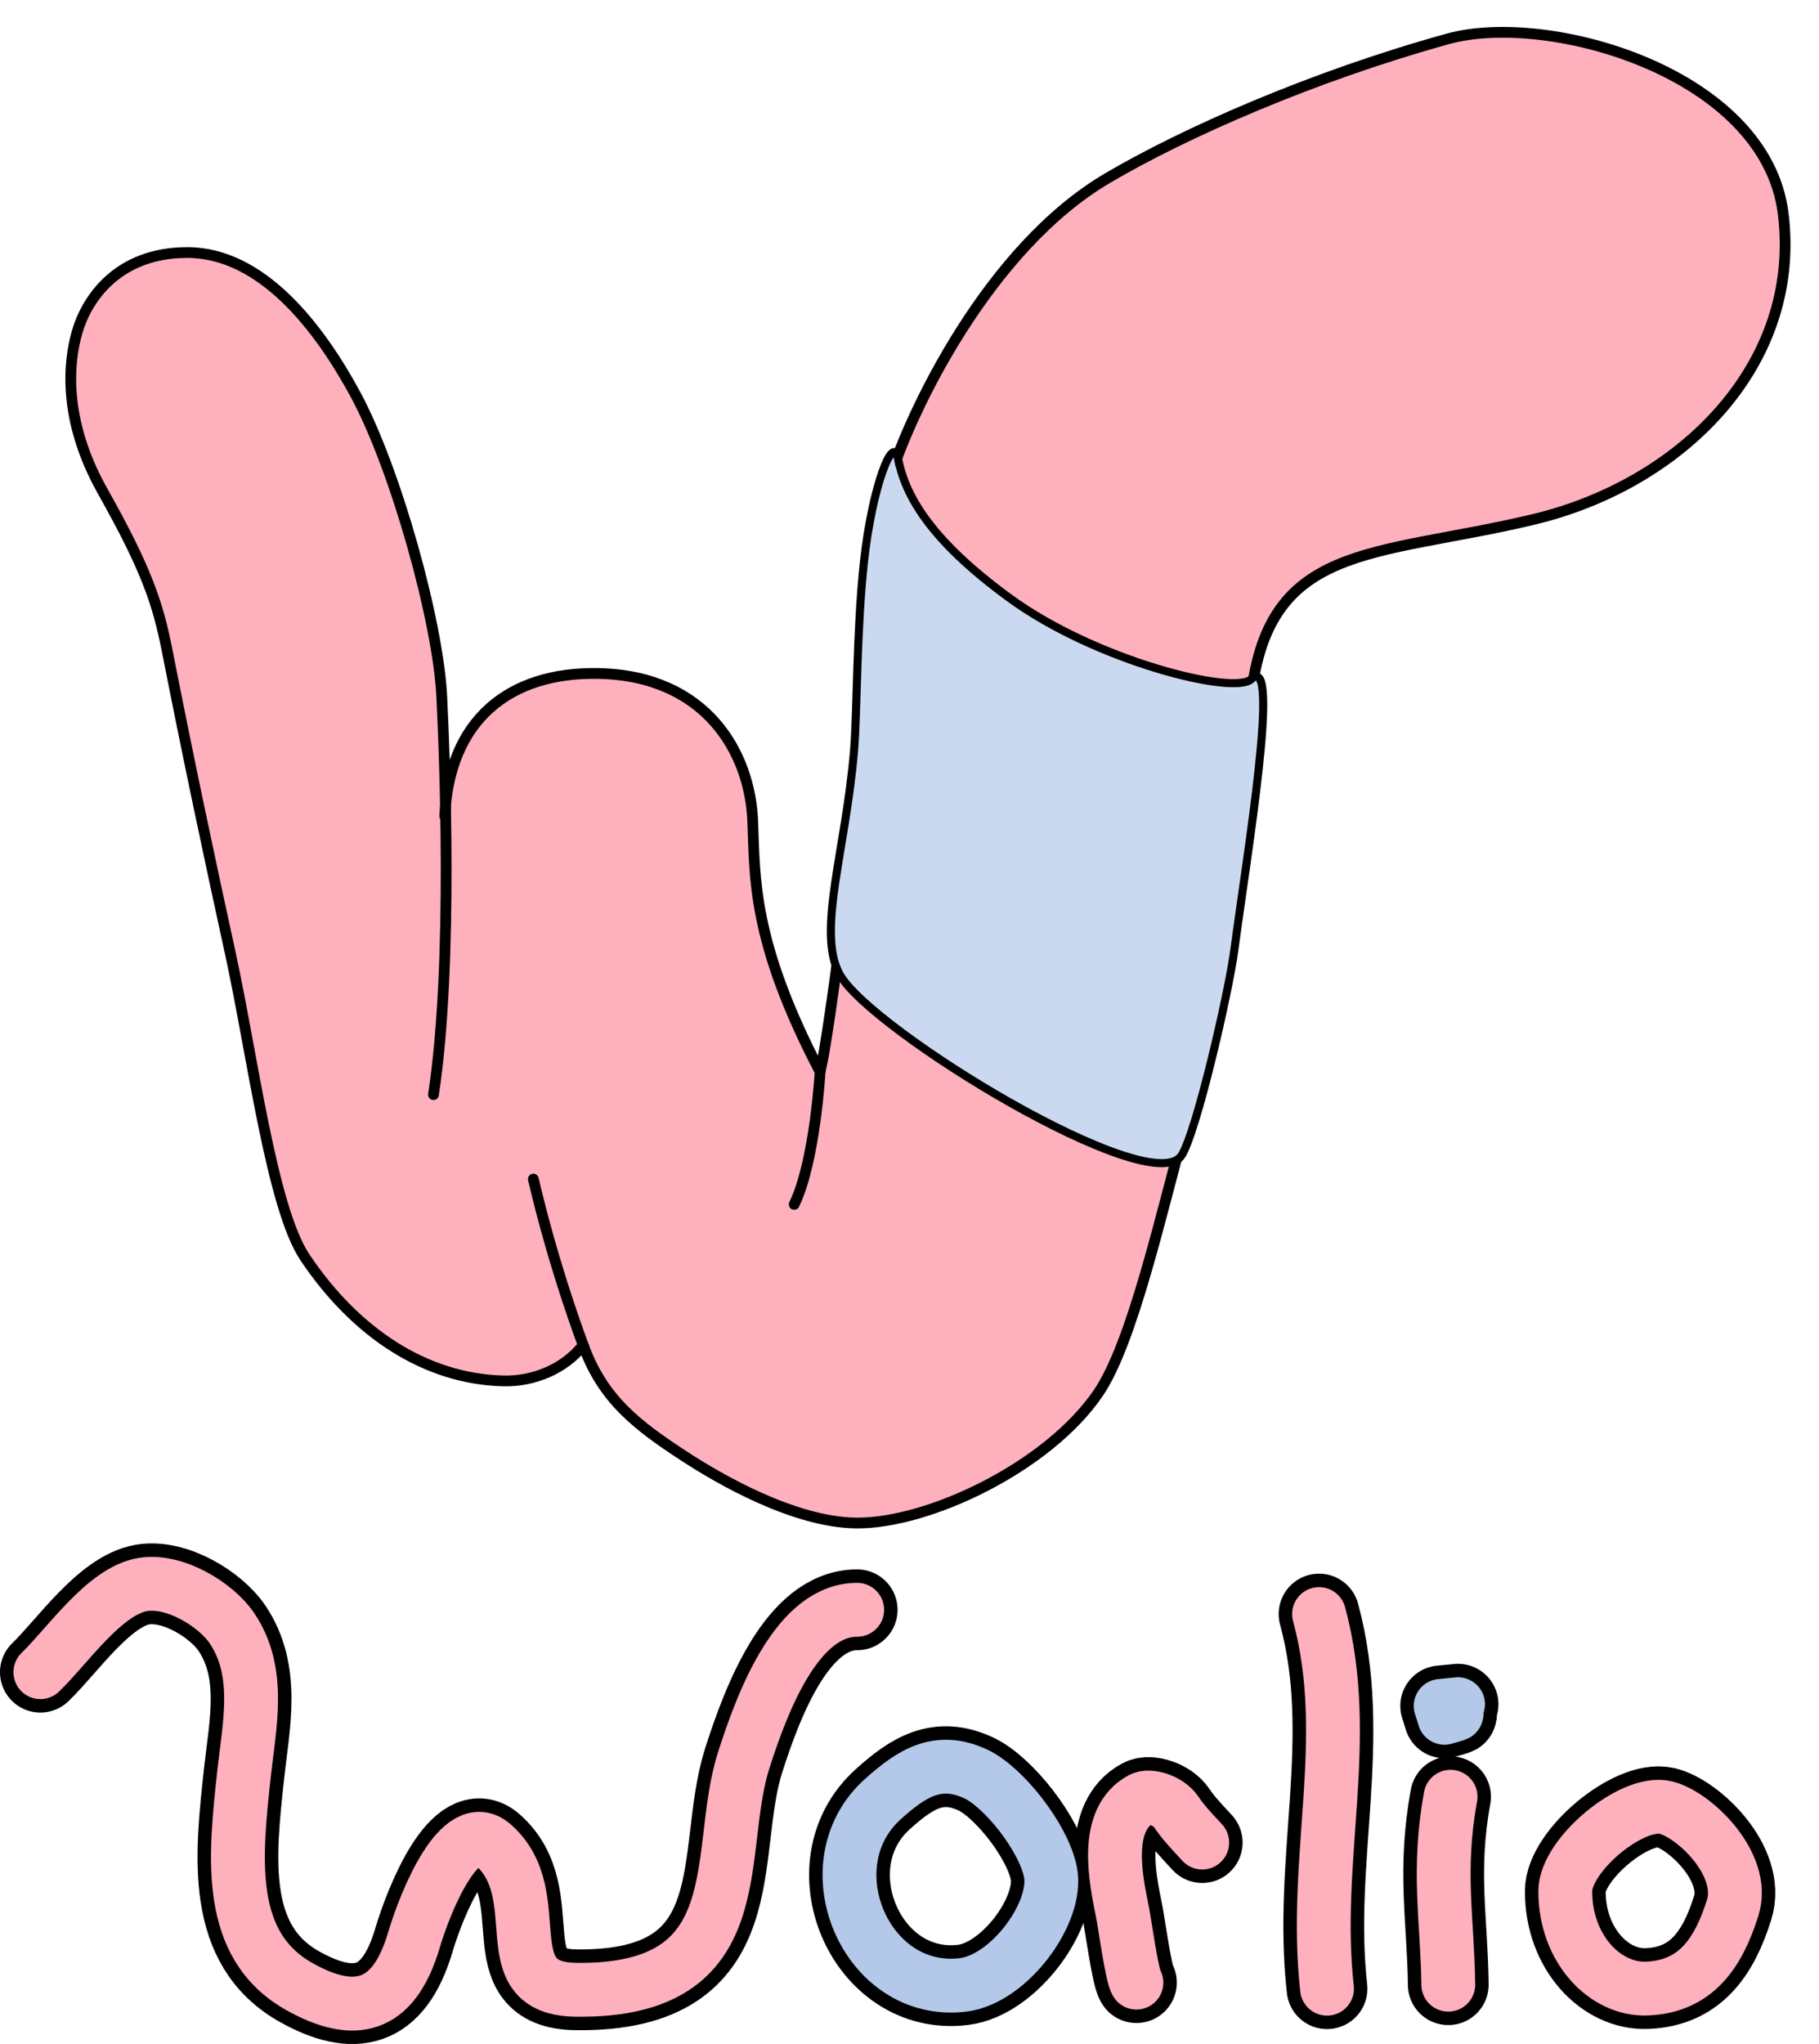 <?xml version="1.0" encoding="UTF-8" standalone="no"?>
<!-- Created with Inkscape (http://www.inkscape.org/) -->

<svg
   width="178.8mm"
   height="200.847mm"
   viewBox="0 0 178.8 200.847"
   version="1.1"
   id="svg18368"
   inkscape:version="1.1.1 (3bf5ae0d25, 2021-09-20, custom)"
   sodipodi:docname="logo3-full.svg"
   inkscape:export-filename="/home/nick/Pictures/Projects/Wirlaburla/logo3.png"
   inkscape:export-xdpi="120"
   inkscape:export-ydpi="120"
   xmlns:inkscape="http://www.inkscape.org/namespaces/inkscape"
   xmlns:sodipodi="http://sodipodi.sourceforge.net/DTD/sodipodi-0.dtd"
   xmlns="http://www.w3.org/2000/svg"
   xmlns:svg="http://www.w3.org/2000/svg">
  <sodipodi:namedview
     id="namedview18370"
     pagecolor="#ffffff"
     bordercolor="#666666"
     borderopacity="1.0"
     inkscape:pageshadow="2"
     inkscape:pageopacity="0.0"
     inkscape:pagecheckerboard="0"
     inkscape:document-units="mm"
     showgrid="false"
     inkscape:zoom="0.7839506"
     inkscape:cx="269.14961"
     inkscape:cy="375.66143"
     inkscape:window-width="1836"
     inkscape:window-height="1015"
     inkscape:window-x="42"
     inkscape:window-y="0"
     inkscape:window-maximized="1"
     inkscape:current-layer="layer2"
     fit-margin-top="0"
     fit-margin-left="0"
     fit-margin-right="0"
     fit-margin-bottom="0" />
  <defs
     id="defs18365" />
  <g
     inkscape:groupmode="layer"
     id="layer2"
     inkscape:label="Color"
     transform="translate(-13.359,-63.249)">
    <path
       style="fill:none;fill-opacity:1;stroke:#000000;stroke-width:7.938;stroke-linecap:round;stroke-linejoin:round;stroke-miterlimit:4;stroke-dasharray:none;stroke-opacity:1"
       d="m 17.327,227.545 c 2.687,-2.587 6.298,-7.972 10.05,-8.608 3.173,-0.538 7.214,1.987 8.759,4.256 2.937,4.314 1.735,9.524 1.216,14.289 -0.9,8.257 -1.839,16.901 5.472,20.977 5.276,2.942 9.19,2.265 11.212,-4.564 1.182,-3.99 4.582,-12.215 7.78,-9.407 5.707,5.011 -0.326,14.163 8.184,14.264 17.601,0.208 13.557,-13.413 16.449,-22.509 1.939,-6.099 5.362,-14.833 11.168,-14.827"
       id="path905-6"
       sodipodi:nodetypes="cssssssssc" />
    <path
       style="fill:none;fill-opacity:1;stroke:#000000;stroke-width:7.938;stroke-linecap:round;stroke-linejoin:round;stroke-miterlimit:4;stroke-dasharray:none;stroke-opacity:1"
       d="m 109.307,237.56 c -3.74,-1.763 -6.338,-0.09 -9.177,2.466 -7.162,6.446 -1.675,19.418 7.905,18.242 4.535,-0.557 9.363,-7.129 8.581,-11.076 -0.68,-3.433 -4.635,-8.371 -7.309,-9.632 z"
       id="path907-7"
       sodipodi:nodetypes="sssss" />
    <path
       style="fill:none;fill-opacity:1;stroke:#000000;stroke-width:7.938;stroke-linecap:round;stroke-linejoin:round;stroke-miterlimit:4;stroke-dasharray:none;stroke-opacity:1"
       d="m 143.016,221.835 c 3.321,12.212 -0.638,24.109 0.784,36.807"
       id="path911-5"
       sodipodi:nodetypes="cc" />
    <path
       style="fill:none;fill-opacity:1;stroke:#000000;stroke-width:7.938;stroke-linecap:round;stroke-linejoin:round;stroke-miterlimit:4;stroke-dasharray:none;stroke-opacity:1"
       d="m 177.066,240.841 c -3.333,-0.766 -9.831,4.677 -9.845,8.208 -0.023,5.661 3.913,9.752 8.035,9.581 4.744,-0.197 6.998,-3.396 8.42,-7.945 1.34,-4.288 -3.845,-9.208 -6.611,-9.844 z"
       id="path913-3"
       sodipodi:nodetypes="sssss" />
    <path
       style="fill:none;fill-opacity:1;stroke:#000000;stroke-width:7.938;stroke-linecap:round;stroke-linejoin:round;stroke-miterlimit:4;stroke-dasharray:none;stroke-opacity:1"
       d="m 131.532,244.287 c -1.22,-1.311 -1.9,-2.041 -2.587,-3.056 -0.703,-1.04 -2.558,-1.676 -3.409,-1.219 -3.742,2.012 -2.505,7.848 -1.824,11.203 0.194,0.957 0.931,6.305 1.353,6.832"
       id="path1108-5"
       sodipodi:nodetypes="csssc" />
    <path
       style="fill:none;fill-opacity:1;stroke:#000000;stroke-width:7.938;stroke-linecap:round;stroke-linejoin:round;stroke-miterlimit:4;stroke-dasharray:none;stroke-opacity:1"
       d="m 155.943,239.783 c -1.33,7.306 -0.3,12.029 -0.225,18.465"
       id="path7532-6"
       sodipodi:nodetypes="cc" />
    <path
       style="fill:none;fill-opacity:1;stroke:#000000;stroke-width:7.938;stroke-linecap:round;stroke-linejoin:round;stroke-miterlimit:4;stroke-dasharray:none;stroke-opacity:1"
       d="m 155.338,232.027 c 1.25,-0.342 1.195,-0.367 1.195,-0.367 0.145,-0.968 -1.529,-0.705 0.145,-0.968 l -1.706,0.168 z"
       id="path7532-3-2"
       sodipodi:nodetypes="ccccc" />
    <path
       style="fill:none;fill-opacity:1;stroke:#ffb0bd;stroke-width:5.292;stroke-linecap:round;stroke-linejoin:round;stroke-miterlimit:4;stroke-dasharray:none;stroke-opacity:1"
       d="m 17.327,227.545 c 2.687,-2.587 6.298,-7.972 10.05,-8.608 3.173,-0.538 7.214,1.987 8.759,4.256 2.937,4.314 1.735,9.524 1.216,14.289 -0.9,8.257 -1.839,16.901 5.472,20.977 5.276,2.942 9.19,2.265 11.212,-4.564 1.182,-3.99 4.582,-12.215 7.78,-9.407 5.707,5.011 -0.326,14.163 8.184,14.264 17.601,0.208 13.557,-13.413 16.449,-22.509 1.939,-6.099 5.362,-14.833 11.168,-14.827"
       id="path905"
       sodipodi:nodetypes="cssssssssc" />
    <path
       style="fill:none;fill-opacity:1;stroke:#b4c8e9;stroke-width:5.292;stroke-linecap:round;stroke-linejoin:round;stroke-miterlimit:4;stroke-dasharray:none;stroke-opacity:1"
       d="m 109.307,237.56 c -3.74,-1.763 -6.338,-0.09 -9.177,2.466 -7.162,6.446 -1.675,19.418 7.905,18.242 4.535,-0.557 9.363,-7.129 8.581,-11.076 -0.68,-3.433 -4.635,-8.371 -7.309,-9.632 z"
       id="path907"
       sodipodi:nodetypes="sssss" />
    <path
       style="fill:none;fill-opacity:1;stroke:#ffb0bd;stroke-width:5.292;stroke-linecap:round;stroke-linejoin:round;stroke-miterlimit:4;stroke-dasharray:none;stroke-opacity:1"
       d="m 143.016,221.835 c 3.321,12.212 -0.638,24.109 0.784,36.807"
       id="path911"
       sodipodi:nodetypes="cc" />
    <path
       style="fill:none;fill-opacity:1;stroke:#ffb0bd;stroke-width:5.292;stroke-linecap:round;stroke-linejoin:round;stroke-miterlimit:4;stroke-dasharray:none;stroke-opacity:1"
       d="m 177.066,240.841 c -3.333,-0.766 -9.831,4.677 -9.845,8.208 -0.023,5.661 3.913,9.752 8.035,9.581 4.744,-0.197 6.998,-3.396 8.42,-7.945 1.34,-4.288 -3.845,-9.208 -6.611,-9.844 z"
       id="path913"
       sodipodi:nodetypes="sssss" />
    <path
       style="fill:none;fill-opacity:1;stroke:#ffb0bd;stroke-width:5.292;stroke-linecap:round;stroke-linejoin:round;stroke-miterlimit:4;stroke-dasharray:none;stroke-opacity:1"
       d="m 131.532,244.287 c -1.22,-1.311 -1.9,-2.041 -2.587,-3.056 -0.703,-1.04 -2.558,-1.676 -3.409,-1.219 -3.742,2.012 -2.505,7.848 -1.824,11.203 0.194,0.957 0.931,6.305 1.353,6.832"
       id="path1108"
       sodipodi:nodetypes="csssc" />
    <path
       style="fill:none;fill-opacity:1;stroke:#ffb0bd;stroke-width:5.292;stroke-linecap:round;stroke-linejoin:round;stroke-miterlimit:4;stroke-dasharray:none;stroke-opacity:1"
       d="m 155.943,239.783 c -1.33,7.306 -0.3,12.029 -0.225,18.465"
       id="path7532"
       sodipodi:nodetypes="cc" />
    <path
       style="fill:none;fill-opacity:1;stroke:#b4c8e9;stroke-width:5.292;stroke-linecap:round;stroke-linejoin:round;stroke-miterlimit:4;stroke-dasharray:none;stroke-opacity:1"
       d="m 155.338,232.027 c 1.25,-0.342 1.195,-0.367 1.195,-0.367 0.145,-0.968 -1.529,-0.705 0.145,-0.968 l -1.706,0.168 z"
       id="path7532-3"
       sodipodi:nodetypes="ccccc" />
    <path
       style="fill:#ffb0bd;fill-opacity:1;fill-rule:nonzero;stroke:none;stroke-width:0.506;stroke-linecap:round;stroke-linejoin:miter;stroke-miterlimit:4;stroke-dasharray:none"
       d="m 160.908,66.518 c -4.435,-0.01 -8.611,1.73 -12.78,3.029 -8.786,3.053 -17.347,6.785 -25.535,11.198 -4.065,2.151 -8.099,6.158 -10.95,9.65 -4.317,5.642 -7.06,11.419 -9.946,17.91 0.357,2.633 1.864,5.018 3.509,7.064 4.626,5.311 10.637,9.307 17.165,11.896 3.87,1.513 7.898,2.901 12.075,3.138 0.856,-0.013 2.073,-0.053 2.14,-1.177 0.738,-3.349 2.235,-6.72 5.102,-8.771 4.336,-3.141 9.814,-3.613 14.892,-4.71 5.898,-1.127 11.945,-2.272 17.183,-5.372 7.223,-3.968 13.203,-10.862 14.62,-19.145 0.441,-3.05 0.474,-6.243 -0.346,-9.233 -1.828,-5.785 -6.957,-9.85 -12.351,-12.193 -4.641,-2.038 -9.693,-3.277 -14.777,-3.283 z"
       id="path62071"
       sodipodi:nodetypes="cccccccccccccccc" />
    <path
       style="fill:#ffb0bd;stroke-width:0.955;stroke-linecap:round;stroke-linejoin:round"
       d="m 30.65,88.391 c -3.515,-0.121 -6.77,2.246 -8.562,5.144 -2.46,4.861 -1.998,10.786 0.458,15.558 2.502,5.623 6.06,10.902 7.06,17.083 3.358,15.654 6.685,31.311 9.714,47.032 1.235,5.7 2.211,11.863 6.287,16.343 4.323,5.202 10.712,9.264 17.651,9.212 2.68,-0.159 5.577,-1.176 7.174,-3.404 -1.658,-5.379 -3.661,-10.771 -4.662,-16.291 0.662,1.201 0.762,2.937 1.261,4.3 1.447,4.907 2.792,9.899 4.975,14.538 2.844,5.082 8.163,7.976 13.028,10.812 4.867,2.63 10.451,4.859 16.07,3.628 7.845,-1.662 15.243,-6.02 20.133,-12.421 3.732,-6.575 5.125,-14.13 7.25,-21.308 0.344,-1.51 -1.788,-0.932 -2.712,-1.321 -6.767,-1.855 -12.868,-5.467 -18.774,-9.11 -3.799,-2.359 -7.267,-5.145 -10.544,-8.169 -1.191,-0.546 -1.056,1.35 -1.256,2.028 -1.193,6.012 -1.351,12.175 -3.051,18.067 -0.037,0.32 -0.639,1.67 -0.696,1.212 1.402,-4.08 2.121,-8.4 2.352,-12.687 -3.08,-6.169 -5.876,-12.671 -6.274,-19.648 -0.383,-4.456 -0.145,-9.363 -2.908,-13.184 -3.261,-4.969 -9.659,-6.837 -15.333,-6.08 -4.627,0.418 -9.05,3.299 -10.757,7.711 -1.786,4.131 -1.1,8.779 -1.307,13.151 -0.071,6.769 -0.079,13.568 -1.205,20.25 -0.254,-0.891 0.202,-2.291 0.226,-3.383 1.01,-11.487 0.991,-23.056 0.454,-34.568 -0.489,-8.462 -2.927,-16.693 -5.832,-24.61 -2.619,-6.865 -6.469,-13.578 -12.515,-17.965 -1.808,-0.958 -3.61,-2.31 -5.767,-1.924 -0.646,-5.3e-4 -1.291,1.6e-4 -1.937,0.002 z"
       id="path1355" />
    <path
       style="fill:none;stroke:#000000;stroke-width:1.058;stroke-linecap:round;stroke-linejoin:miter;stroke-miterlimit:4;stroke-dasharray:none;stroke-opacity:1"
       d="m 55.968,170.803 c 1.983,-13.033 1.063,-34.037 0.813,-39.143 -0.357,-7.298 -4.497,-22.312 -8.519,-29.724 -3.491,-6.433 -9.116,-13.856 -16.468,-13.873 -6.934,-0.016 -9.932,4.624 -10.85,7.794 -0.882,3.046 -1.411,8.691 2.505,15.655 4.241,7.542 5.407,10.912 6.337,15.641 2.067,10.509 4.044,19.841 6.207,29.732 2.19,10.016 4.07,25.012 7.333,29.892 4.947,7.398 11.837,11.967 19.52,12.152 2.938,0.071 5.987,-1.158 7.842,-3.52 0,0 -2.803,-7.324 -4.904,-16.311"
       id="path18476"
       sodipodi:nodetypes="cssssssssscc" />
    <path
       style="fill:none;stroke:#000000;stroke-width:1.058;stroke-linecap:round;stroke-linejoin:miter;stroke-miterlimit:4;stroke-dasharray:none;stroke-opacity:1"
       d="m 57.074,143.443 c 0.44,-9.412 6.28,-14.205 15.141,-14.022 10.613,0.219 14.863,7.828 15.134,14.498 0.225,5.528 -0.109,11.757 6.622,24.634 0,0 -0.489,8.794 -2.545,13.03"
       id="path18478"
       sodipodi:nodetypes="csscc" />
    <path
       style="fill:none;fill-opacity:1;stroke:#000000;stroke-width:1.058;stroke-linecap:butt;stroke-linejoin:miter;stroke-miterlimit:4;stroke-dasharray:none;stroke-opacity:1"
       d="m 70.687,195.41 c 1.934,5.357 5.318,7.909 10.031,10.978 3.311,2.155 10.646,6.431 16.795,6.501 7.078,0.081 18.827,-5.492 23.786,-12.748 3.393,-4.966 6.144,-17.47 9.212,-28.732 3.316,-12.173 4.592,-26.326 5.764,-39.085 1.46,-15.882 12.037,-14.285 27.784,-18.031 14.512,-3.452 26.408,-15.152 24.584,-30.028 -1.698,-13.849 -23.07,-19.939 -32.966,-17.197 -13.318,3.691 -25.856,9.214 -33.444,13.677 -11.752,6.911 -19.343,22.94 -21.358,29.375 -2.683,8.568 -1.539,22.121 -2.814,30.049 -1.591,9.892 -2.067,16.478 -3.686,26.365 -0.111,0.678 -0.404,2.02 -0.404,2.02 v 0"
       id="path18480"
       sodipodi:nodetypes="csssssssssssssc" />
    <path
       style="fill:#cbd9f0;fill-opacity:1;stroke:#000000;stroke-width:0.794;stroke-linecap:butt;stroke-linejoin:miter;stroke-miterlimit:4;stroke-dasharray:none;stroke-opacity:1"
       d="m 101.624,108.27 c 0.693,3.562 3.013,7.92 10.933,13.713 8.473,6.198 22.103,9.606 23.803,7.994 2.947,-2.794 -0.472,17.533 -1.658,26.516 -0.585,4.428 -3.778,18.138 -5.207,20.288 -2.983,4.489 -30.603,-12.345 -33.6,-17.797 -2.287,-4.16 0.586,-12.122 1.412,-21.979 0.308,-3.673 0.242,-11.905 0.981,-18.611 0.811,-7.356 2.859,-12.569 3.335,-10.123 z"
       id="path49222"
       sodipodi:nodetypes="sssssssss" />
  </g>
  <g
     inkscape:label="Layer 1"
     inkscape:groupmode="layer"
     id="layer1"
     transform="translate(-13.359,-63.249)" />
  <g
     inkscape:groupmode="layer"
     id="layer3"
     inkscape:label="Face"
     transform="translate(-13.359,-63.249)" />
</svg>
